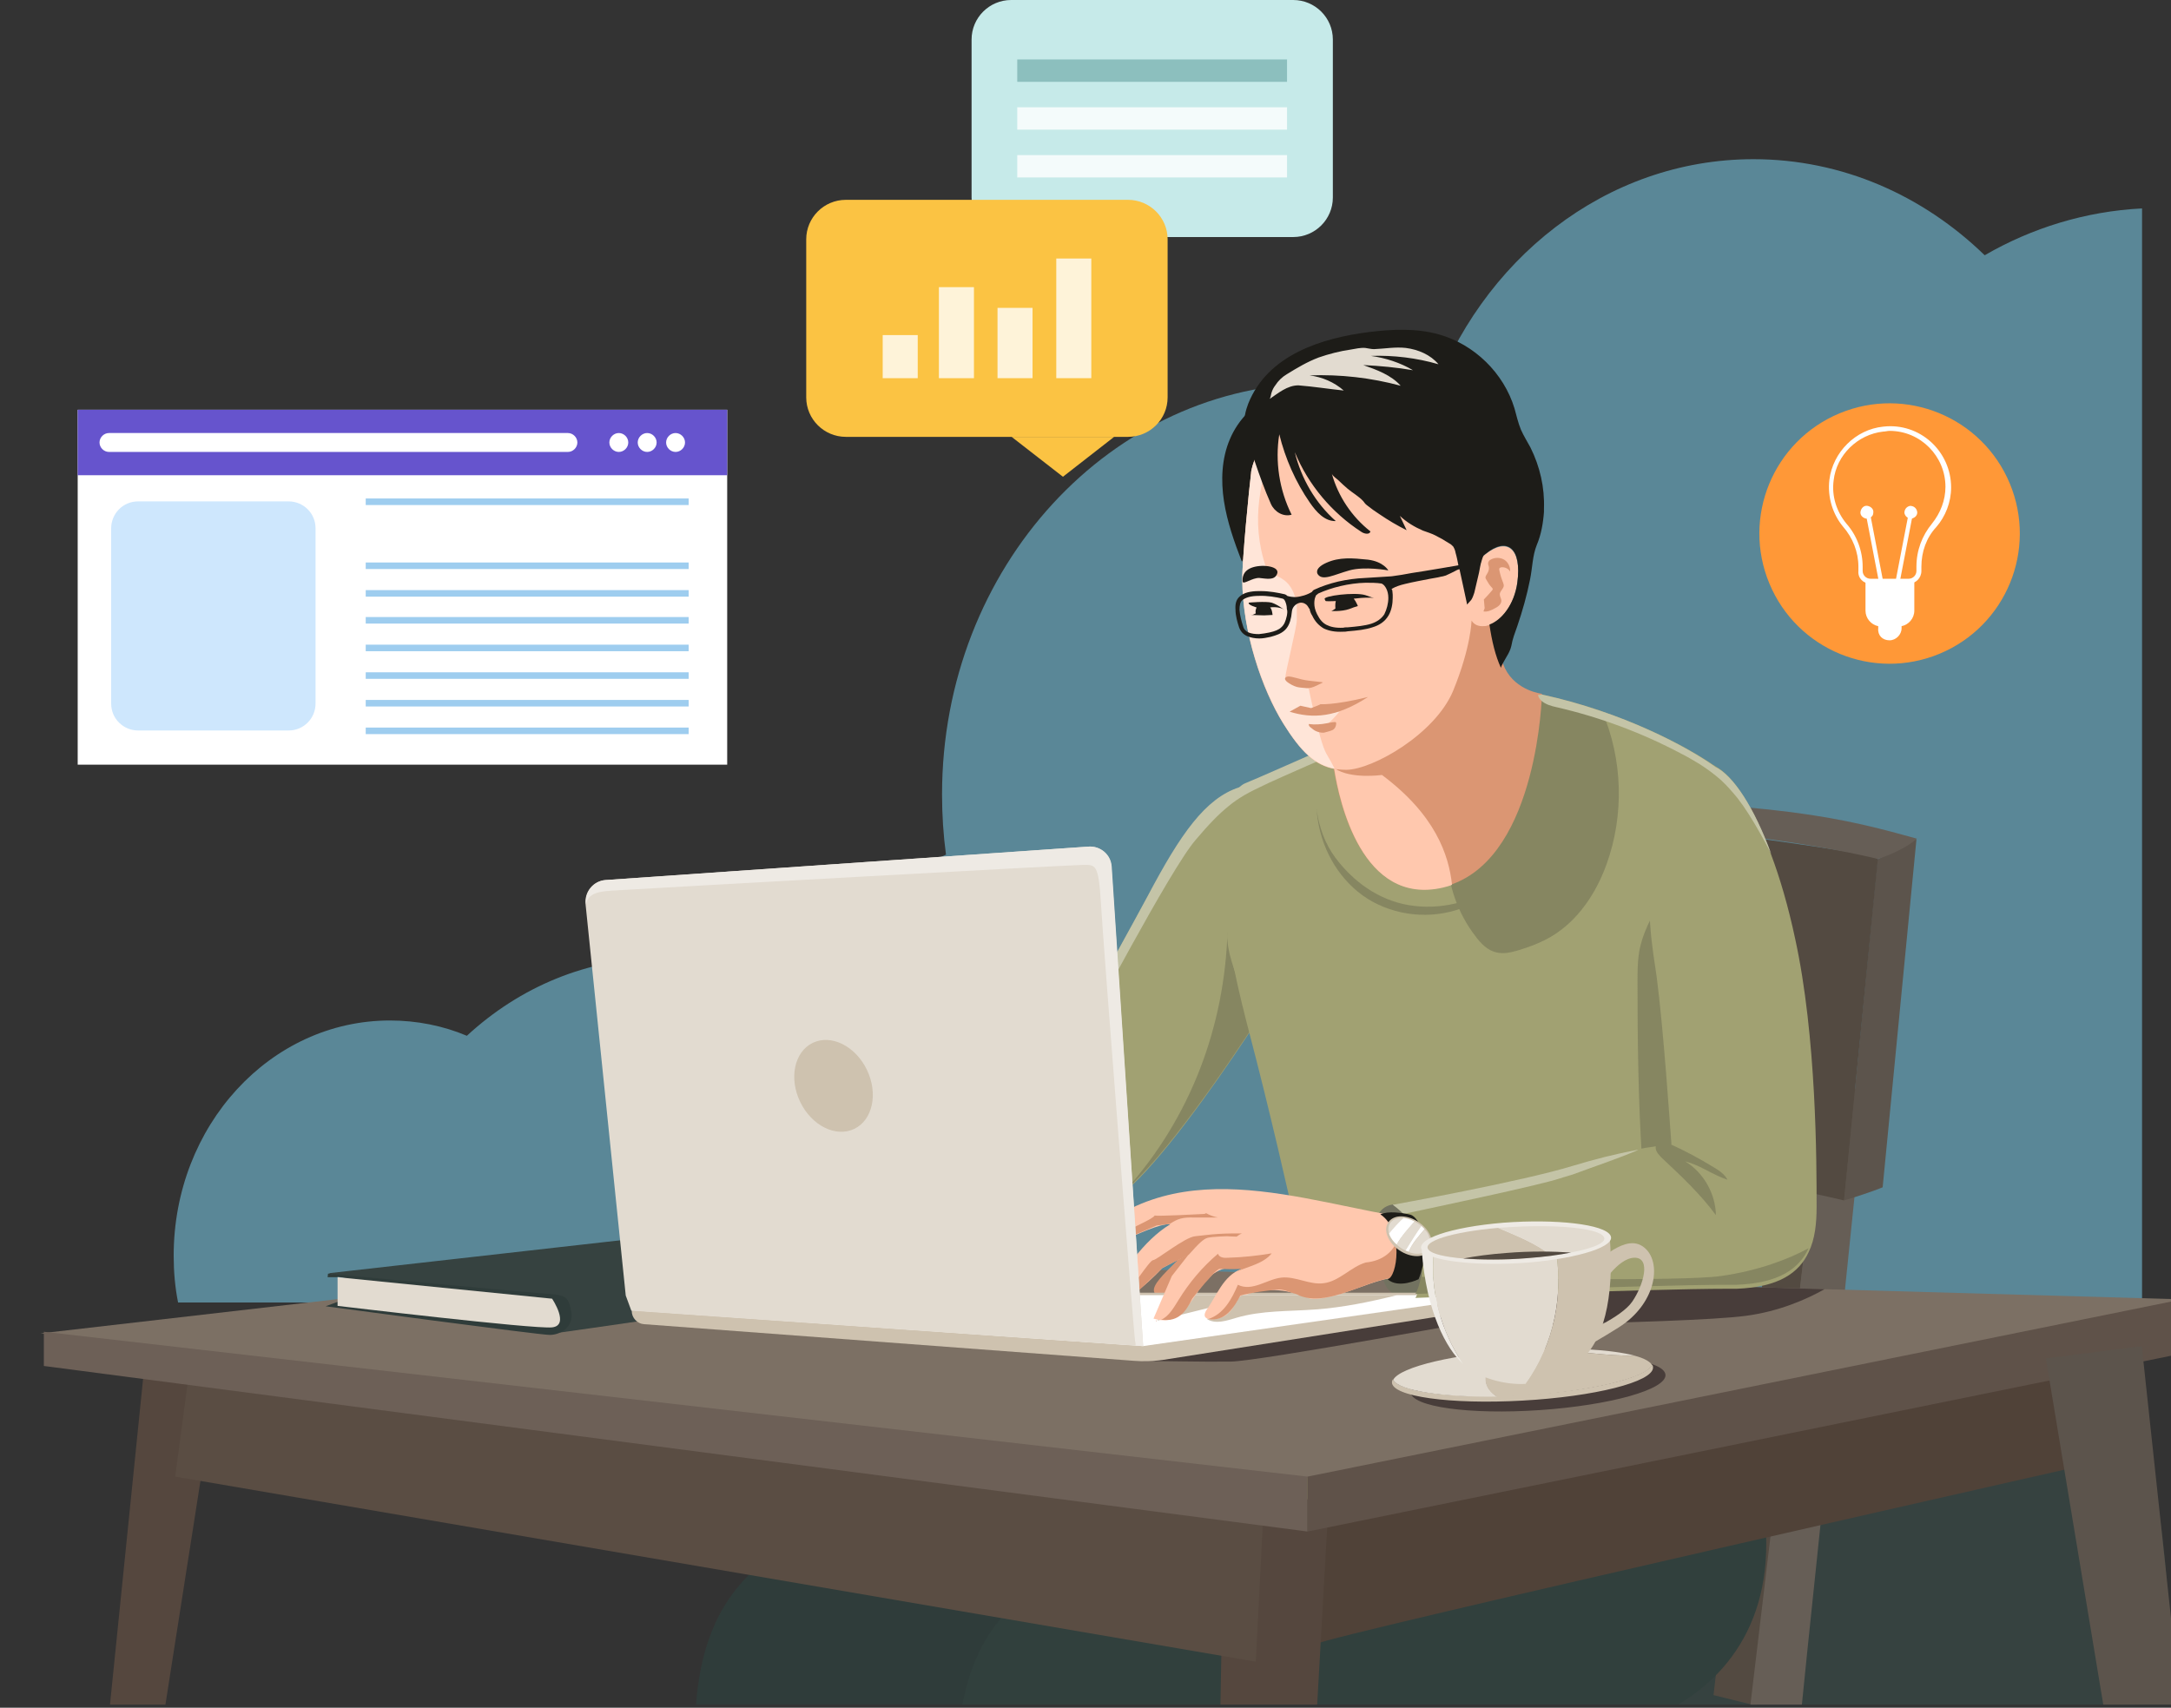 <svg width="150" height="118" viewBox="0 0 150 118" fill="none" xmlns="http://www.w3.org/2000/svg">
<rect x="0" y="0" width="150" height="118" fill="#333333" stroke="none"/>
<g clip-path="url(#clip0_444_11654)">
<path d="M54.367 68.202C51.755 66.914 48.84 66.188 45.772 66.188C40.609 66.188 35.902 68.202 32.257 71.571C30.617 70.877 28.795 70.514 26.942 70.514C18.682 70.514 12 77.78 12 86.763C12 87.853 12.091 88.943 12.304 90H148V14.402C144.082 14.6 140.377 15.756 137.127 17.638C132.875 13.51 127.287 11 121.152 11C110.948 11 102.262 17.969 98.86 27.745C96.43 26.952 93.879 26.489 91.207 26.489C76.781 26.489 65.088 39.205 65.088 54.893C65.088 56.313 65.179 57.7 65.361 59.054C60.958 60.969 57.161 64.14 54.367 68.202Z" fill="#5A8797"/>
<path d="M89.351 16.379H69.868C68.361 16.379 67.129 15.159 67.129 13.649V2.73C67.129 1.228 68.352 0 69.868 0H89.351C90.858 0 92.09 1.219 92.09 2.73V13.649C92.09 15.151 90.867 16.379 89.351 16.379Z" fill="#C6EAE9"/>
<path d="M88.925 4.108H70.284V5.654H88.925V4.108Z" fill="#8CBFBE"/>
<path opacity="0.8" d="M88.925 7.412H70.284V8.958H88.925V7.412Z" fill="white"/>
<path opacity="0.8" d="M88.925 10.716H70.284V12.262H88.925V10.716Z" fill="white"/>
<path d="M73.441 32.943L69.895 30.186H76.978L73.441 32.943Z" fill="#FBC343"/>
<path d="M77.935 30.186H58.443C56.936 30.186 55.704 28.967 55.704 27.457V16.538C55.704 15.036 56.927 13.808 58.443 13.808H77.935C79.442 13.808 80.674 15.027 80.674 16.538V27.457C80.674 28.967 79.451 30.186 77.935 30.186Z" fill="#FBC343"/>
<g opacity="0.8">
<path d="M63.408 23.154H60.988V26.132H63.408V23.154Z" fill="white"/>
<path d="M67.292 19.842H64.872V26.132H67.292V19.842Z" fill="white"/>
<path d="M71.341 21.273H68.921V26.131H71.341V21.273Z" fill="white"/>
<path d="M75.401 17.863H72.981V26.131H75.401V17.863Z" fill="white"/>
</g>
<path d="M50.244 28.314H5.368V52.837H50.244V28.314Z" fill="white"/>
<path d="M50.244 28.314H5.368V32.837H50.244V28.314Z" fill="#6654CD"/>
<path d="M19.942 50.475C20.998 50.475 21.802 49.621 21.802 48.616V36.505C21.802 35.449 20.947 34.645 19.942 34.645H9.54C8.485 34.645 7.681 35.5 7.681 36.505V48.616C7.681 49.671 8.535 50.475 9.54 50.475H19.942Z" fill="#CEE7FD"/>
<path d="M47.581 34.444H25.269V34.897H47.581V34.444Z" fill="#9ECDEF"/>
<path d="M47.581 38.867H25.269V39.319H47.581V38.867Z" fill="#9ECDEF"/>
<path d="M47.581 40.776H25.269V41.228H47.581V40.776Z" fill="#9ECDEF"/>
<path d="M47.581 42.636H25.269V43.088H47.581V42.636Z" fill="#9ECDEF"/>
<path d="M47.581 44.545H25.269V44.998H47.581V44.545Z" fill="#9ECDEF"/>
<path d="M47.581 46.455H25.269V46.907H47.581V46.455Z" fill="#9ECDEF"/>
<path d="M47.581 48.365H25.269V48.817H47.581V48.365Z" fill="#9ECDEF"/>
<path d="M47.581 50.274H25.269V50.726H47.581V50.274Z" fill="#9ECDEF"/>
<path d="M43.409 30.575C43.409 30.223 43.108 29.922 42.756 29.922C42.404 29.922 42.102 30.223 42.102 30.575C42.102 30.927 42.404 31.228 42.756 31.228C43.108 31.228 43.409 30.927 43.409 30.575Z" fill="white"/>
<path d="M45.368 30.575C45.368 30.223 45.067 29.922 44.715 29.922C44.363 29.922 44.062 30.223 44.062 30.575C44.062 30.927 44.363 31.228 44.715 31.228C45.067 31.228 45.368 30.927 45.368 30.575Z" fill="white"/>
<path d="M47.33 30.575C47.33 30.223 47.029 29.922 46.677 29.922C46.325 29.922 46.023 30.223 46.023 30.575C46.023 30.927 46.325 31.228 46.677 31.228C47.029 31.228 47.33 30.927 47.33 30.575Z" fill="white"/>
<path d="M39.239 31.228C39.59 31.228 39.892 30.927 39.892 30.575C39.892 30.223 39.59 29.922 39.239 29.922H7.529C7.177 29.922 6.876 30.223 6.876 30.575C6.876 30.927 7.177 31.228 7.529 31.228H39.239Z" fill="white"/>
<path d="M113.193 122.216C113.165 118.806 114.32 115.534 115.448 112.344C116.328 109.841 117.29 107.201 119.353 105.524C120.535 104.534 122.048 103.929 123.148 102.856C124.44 101.591 125.073 99.831 126.145 98.374C127.575 96.449 129.748 95.156 132.03 94.386C134.313 93.617 136.705 93.314 139.098 93.011C140.583 92.819 142.15 92.654 143.58 93.149C146.275 94.112 147.513 97.164 148.228 99.914C148.943 102.664 149.383 105.496 149.63 108.329C149.795 110.501 149.823 112.756 149.135 114.846C147.788 118.916 143.883 121.721 139.785 122.904C135.66 124.086 131.288 123.921 126.998 123.729L113.193 122.216Z" fill="#364240"/>
<path d="M103.898 103.709C104.201 110.941 100.076 114.901 95.566 116.661C91.056 118.394 64.051 118.531 64.051 118.531L61.604 139.679C56.846 140.669 52.006 140.449 47.276 141.411C47.744 137.561 48.376 132.611 48.431 128.624C48.156 121.831 46.506 113.334 52.281 108.329C58.771 104.066 66.911 103.764 74.309 101.949C84.154 99.942 94.053 97.934 103.898 95.954C103.898 95.927 103.898 103.709 103.898 103.709Z" fill="#2F3C3A"/>
<path d="M121.389 117.871L118.392 117.129C118.392 117.129 123.589 72.414 123.892 72.607C124.194 72.799 127.192 73.129 127.192 73.129L121.389 117.871Z" fill="#534A41"/>
<path d="M126.448 73.322C125.871 73.872 121.113 118.311 121.113 118.311L126.448 73.322Z" fill="#665E56"/>
<path d="M122.021 105.936C122.324 113.169 118.199 117.129 113.689 118.889C109.179 120.649 82.174 120.759 82.174 120.759L79.727 141.906C74.969 142.896 70.129 142.676 65.399 143.638C65.867 139.788 66.499 134.839 66.554 130.851C66.279 124.059 64.629 115.561 70.404 110.556C76.894 106.294 85.034 105.991 92.432 104.176C102.277 102.169 112.177 100.161 122.021 98.181C122.049 98.181 122.021 105.936 122.021 105.936Z" fill="#31403D"/>
<path d="M9.96 94.552L5.202 141.384L7.595 142.264L14.965 95.212L9.96 94.552Z" fill="#55473E"/>
<path d="M120.591 120.731C120.591 120.731 124.248 121.776 124.166 121.336C124.083 120.896 129.061 74.834 128.841 75.027C128.621 75.219 125.953 75.742 125.953 75.742" fill="#665E56"/>
<path d="M127.41 82.947C129.253 82.397 130.078 82.039 130.078 82.039L132.415 57.977L129.72 59.379L127.41 82.947Z" fill="#5C544C"/>
<path d="M129.748 59.379L127.411 82.947C116.383 80.334 100.323 78.767 100.323 78.767C100.323 78.767 102.056 54.237 101.918 54.869C101.726 55.694 129.72 58.664 129.748 59.379Z" fill="#534A41"/>
<path d="M105.851 55.254C122.874 55.282 127.659 56.629 132.444 57.949C131.399 58.857 129.749 59.352 129.749 59.352C129.749 59.352 118.694 56.547 104.146 57.069C104.146 54.952 105.851 55.254 105.851 55.254Z" fill="#665E56"/>
<path d="M89.103 99.144L89.379 105.634C89.379 105.634 90.451 106.514 102.798 106.789C115.118 107.064 121.251 105.084 121.251 105.084C121.251 105.084 121.443 75.054 120.453 75.027C119.463 75.027 91.249 86.632 90.781 87.209C90.314 87.814 89.103 99.144 89.103 99.144Z" fill="#868661"/>
<path d="M91.001 113.581C91.276 113.141 147.815 100.381 147.815 100.381L145.946 92.022L91.799 103.764L91.001 113.581Z" fill="#504238"/>
<path d="M84.593 102.994L83.466 164.731H88.361L91.798 103.764L84.593 102.994Z" fill="#55473E"/>
<path d="M12.104 102.031L86.766 114.819L87.344 103.489L13.122 94.387L12.104 102.031Z" fill="#5A4D43"/>
<path d="M88.114 27.205C86.712 27.81 85.557 28.965 84.979 30.34C84.402 31.687 84.347 33.2 84.567 34.63C84.787 36.059 85.282 37.462 85.804 38.809C87.427 36.252 89.049 33.694 90.672 31.137L88.114 27.205Z" fill="#1D1C18"/>
<path d="M91.002 63.972C90.397 64.989 89.049 67.189 87.372 69.774C87.042 70.297 86.684 70.847 86.299 71.397C83.522 75.577 80.167 80.224 77.829 82.259C77.059 82.919 76.372 83.304 75.877 83.277C72.742 83.084 52.804 84.184 52.447 84.267C52.09 84.349 53.08 78.739 53.08 78.739L71.807 75.659C71.807 75.659 73.017 73.459 74.667 70.434C74.942 69.939 75.217 69.417 75.519 68.867C76.702 66.694 78.049 64.247 79.314 61.937C81.514 57.867 83.219 55.584 85.612 54.457C86.519 54.044 87.537 53.797 88.692 53.66C88.774 53.66 88.829 53.632 88.912 53.632C89.407 53.604 89.929 53.577 90.479 53.577C92.789 54.099 93.009 60.617 91.002 63.972Z" fill="#A1A172"/>
<path d="M87.344 69.747C84.402 74.284 80.442 79.922 77.802 82.204C82.257 77.227 84.622 70.929 84.814 64.302C84.677 65.787 85.419 67.217 85.804 68.619C86.327 67.959 86.492 67.134 86.849 66.392L87.344 69.747Z" fill="#868661"/>
<path d="M120.948 70.957C120.921 71.397 120.866 71.837 120.811 72.277C120.068 78.492 119.986 85.532 120.013 89.107C120.013 90.564 120.041 91.472 120.041 91.472L113.578 92.077L91.551 94.112C91.551 94.112 89.021 81.654 86.326 71.397C85.941 69.912 85.584 68.482 85.309 67.134C84.126 61.607 84.236 57.729 84.924 55.722C85.116 55.144 85.364 54.732 85.639 54.457C85.776 54.347 85.914 54.237 86.051 54.182C86.876 53.852 90.204 52.367 93.091 51.102C95.456 50.057 97.491 49.15 97.491 49.15L102.771 48.489L106.319 48.05L106.621 48.022C108.079 48.352 109.454 48.737 110.746 49.177C114.348 50.414 117.153 51.982 118.583 52.999C118.693 53.082 118.776 53.137 118.858 53.192C119.353 53.55 119.766 54.237 120.123 55.199C121.251 58.389 121.581 64.549 120.948 70.957Z" fill="#A1A172"/>
<path d="M120.839 73.762C119.986 81.874 120.206 91.472 120.206 91.472L114.954 92.022C113.359 84.157 113.139 75.989 113.139 67.904C113.139 67.107 113.139 66.309 113.304 65.512C113.469 64.769 113.744 64.109 114.074 63.449C115.009 61.497 116.164 59.654 117.484 58.004C118.474 62.102 119.464 66.227 120.454 70.324C120.619 71.067 120.811 71.782 120.976 72.524C120.921 72.964 120.866 73.349 120.839 73.762Z" fill="#868661"/>
<path d="M151.171 89.794L90.121 102.142L2.81 92.132L48.624 86.852L98.949 88.282L126.064 89.079L151.171 89.794Z" fill="#7C7064"/>
<path d="M126.063 89.079C124.853 89.767 122.928 90.619 120.618 90.922C116.356 91.499 94.961 91.692 94.769 91.719L98.976 88.309L126.063 89.079Z" fill="#483D3A"/>
<path d="M79.644 94.057C80.002 94.029 83.027 94.112 85.034 94.084C87.042 94.057 103.542 91.004 103.542 91.004C103.542 91.004 100.984 90.207 100.764 90.344C100.572 90.482 79.644 94.057 79.644 94.057Z" fill="#483D3A"/>
<path d="M22.69 87.979L49.723 84.927C49.723 84.927 55.443 86.439 55.663 87.457C55.883 88.474 55.883 89.299 54.233 89.712C52.583 90.124 38.695 92.076 38.695 92.076L24.423 88.501L22.69 87.979Z" fill="#364240"/>
<path d="M23.323 88.227L38.145 89.712C38.145 89.712 38.393 91.691 38.145 91.691C37.898 91.691 23.323 89.959 23.323 89.959L22.498 90.261C22.498 90.261 37.265 92.241 37.98 92.241C38.695 92.241 39.685 91.719 39.465 90.591C39.245 89.464 39.053 89.492 37.238 89.354C35.423 89.216 22.663 88.007 22.663 88.007L22.636 88.254H23.323V88.227Z" fill="#2F3C3A"/>
<path d="M23.324 90.234C23.324 90.234 36.909 91.856 38.147 91.719C39.384 91.582 38.147 89.739 38.147 89.739L23.324 88.254V90.234Z" fill="#E2DBD0"/>
<path d="M110.994 59.737C110.279 61.717 109.042 63.587 107.227 64.687C106.484 65.127 105.687 65.429 104.862 65.677C104.394 65.814 103.899 65.924 103.404 65.814C102.772 65.677 102.304 65.182 101.919 64.659C100.737 63.119 100.049 61.167 99.994 59.242L102.717 48.462L106.264 48.022L106.567 47.995C108.024 48.325 109.399 48.709 110.692 49.15C112.122 52.449 112.232 56.327 110.994 59.737Z" fill="#868661"/>
<path d="M93.338 51.624C93.338 51.624 90.836 52.669 88.691 53.632C88.223 53.852 87.756 54.044 87.371 54.237C86.298 54.732 85.556 55.144 84.896 55.694C84.181 56.272 83.521 56.959 82.613 58.032C80.826 60.094 75.079 71.149 74.831 71.452C74.831 71.452 74.776 71.039 74.666 70.379C74.941 69.884 75.216 69.362 75.519 68.812C76.701 66.639 78.076 64.192 79.314 61.882C81.569 57.619 83.273 55.172 85.611 54.402C85.748 54.292 85.886 54.182 86.023 54.127C86.848 53.797 90.176 52.312 93.063 51.047L93.338 51.624Z" fill="#C4C4A7"/>
<path d="M106.538 47.94C106.538 47.94 106.291 58.994 100.296 61.112C100.103 61.194 99.883 61.249 99.663 61.304C94.081 62.597 92.513 55.364 92.156 53.109C92.101 52.697 92.073 52.449 92.073 52.449L100.846 41.037L103.156 42.302C103.156 42.302 103.266 44.612 103.981 46.179C104.751 47.747 106.538 47.94 106.538 47.94Z" fill="#DB9673"/>
<path d="M104.834 40.294C104.614 41.834 103.734 42.879 102.909 43.182C102.772 43.237 102.662 43.264 102.524 43.264C102.167 43.292 101.864 43.182 101.672 42.879C101.672 42.879 101.644 44.694 100.407 47.719C99.169 50.717 94.852 53.164 93.037 53.192C92.734 53.192 92.46 53.164 92.212 53.137C90.865 52.889 89.902 51.982 88.665 50.002C87.18 47.637 85.86 43.704 85.832 40.102C85.805 38.837 86.327 33.529 86.437 32.732C86.437 32.65 86.465 32.594 86.465 32.512C86.492 32.319 86.575 32.127 86.63 31.907C86.905 31.192 87.455 30.422 88.28 29.762C89.38 28.855 91.002 28.167 93.23 27.947C97.767 27.535 103.267 26.985 102.524 38.397C102.552 38.37 102.579 38.342 102.607 38.315C104.119 37.105 105.164 37.874 104.834 40.294Z" fill="#FFC8AE"/>
<path d="M91.635 52.065C91.167 51.239 90.425 47.582 90.425 47.582C90.425 47.582 89.682 47.444 89.517 47.389C89.215 47.252 88.802 47.169 88.802 46.84C88.802 46.482 89.6 43.32 89.6 42.852C89.6 42.605 89.6 42.22 89.6 41.862C89.297 39.58 87.84 39.992 87.482 39.25C86.355 35.867 87.097 33.255 88.197 29.817C87.207 30.642 86.63 31.632 86.465 32.485C86.437 32.567 86.437 32.622 86.437 32.705C86.327 33.53 85.805 38.81 85.832 40.075C85.86 43.677 87.207 47.582 88.665 49.974C89.902 51.955 90.865 52.862 92.212 53.109C92.075 52.834 91.882 52.477 91.635 52.065Z" fill="#FFE5D8"/>
<path d="M90.451 49.26C91.496 49.397 92.541 49.177 92.541 49.177C92.541 49.177 91.606 50.332 91.194 50.304C90.754 50.249 90.809 49.947 90.809 49.947L90.451 49.26Z" fill="#FFE5D8"/>
<path d="M103.293 36.61V36.802C103.293 36.802 103.293 36.802 103.293 36.775C103.32 36.72 103.32 36.665 103.293 36.61Z" fill="#1D1C18"/>
<path d="M91.056 39.69C91.056 39.69 90.727 39.304 91.634 38.892C92.541 38.48 93.449 38.562 94.522 38.672C95.594 38.809 95.924 39.414 95.924 39.414C95.924 39.414 94.302 39.112 93.229 39.414C92.156 39.717 91.386 40.157 91.056 39.69Z" fill="#1D1C18"/>
<path d="M88.224 39.69C88.499 39.14 87.289 38.975 86.574 39.195C85.859 39.415 85.832 39.937 85.859 40.185C85.887 40.432 86.519 39.91 87.014 39.937C87.537 39.992 88.032 40.102 88.224 39.69Z" fill="#1D1C18"/>
<path d="M97.793 89.712C95.566 89.629 95.648 88.777 95.263 87.017C94.878 85.284 94.713 83.469 96.253 83.222C97.793 82.974 98.728 85.367 98.728 85.367C99.141 87.319 98.976 88.859 97.793 89.712Z" fill="#727260"/>
<path d="M83.384 84.762C81.624 87.264 78.929 88.832 79.947 89.519C80.964 90.234 82.917 88.529 83.989 87.897C85.062 87.292 86.932 85.614 86.932 85.614L83.384 84.762Z" fill="#DB9673"/>
<path d="M103.597 89.326V89.684C103.597 90.041 103.322 90.344 102.992 90.399L80.305 93.974C79.645 94.056 78.985 94.084 78.325 94.029L44.5 91.499C44.032 91.472 43.648 91.059 43.648 90.591V90.371L68.342 89.326H103.597Z" fill="#CEC2AF"/>
<path d="M103.595 89.492L78.983 93.012L43.618 90.537L68.313 89.492H103.595Z" fill="white"/>
<path d="M96.528 89.492C94.659 89.959 92.788 90.344 90.891 90.481C89.076 90.619 87.179 90.537 85.419 91.059C84.759 91.251 83.989 91.526 83.384 91.141C84.099 90.729 84.786 90.317 85.501 89.876C83.659 90.344 81.816 90.784 79.974 91.251L80.744 89.876C81.019 89.739 81.266 89.602 81.541 89.492H96.528Z" fill="#CEC2AF"/>
<path d="M97.794 84.239C97.602 85.477 97.299 87.237 97.107 88.474C95.979 87.649 92.707 89.904 90.534 89.739C89.104 89.134 87.592 88.887 86.107 89.464C85.419 89.382 85.364 90.372 84.869 90.729C84.567 91.169 82.807 91.499 83.329 90.564C84.072 89.547 84.484 88.172 85.777 87.677C82.394 86.907 82.779 92.049 79.699 91.114L80.964 88.172C80.964 88.172 80.964 88.172 82.147 86.659L80.304 87.622C80.222 87.677 77.719 90.537 76.647 89.629C77.472 88.007 79.012 85.697 80.854 84.597C80.194 84.514 78.407 85.367 77.829 85.614L77.032 86.467C76.977 86.577 74.722 87.319 74.172 86.522C80.909 79.152 89.874 83.112 97.794 84.239Z" fill="#FFC8AE"/>
<path d="M97.38 86.824L97.106 88.474C95.621 87.512 91.881 90.701 89.543 89.409C89.048 89.299 88.718 89.052 88.196 89.106C87.343 89.216 86.491 89.299 85.693 89.519C85.281 90.344 84.593 91.362 83.493 91.141C84.566 90.784 85.116 89.739 85.528 88.776C86.518 89.272 87.536 88.391 88.526 88.281C89.516 88.171 90.478 88.804 91.468 88.666C92.541 88.529 93.338 87.539 94.356 87.237C95.538 87.127 96.418 86.467 96.693 85.257C97.023 85.752 97.243 86.274 97.38 86.824Z" fill="#DB9673"/>
<path d="M79.918 91.224L79.891 91.306C79.891 91.306 79.891 91.306 79.863 91.306C79.863 91.279 79.891 91.224 79.918 91.224Z" fill="#DB9673"/>
<path d="M87.867 86.604C87.289 87.319 86.299 87.484 85.447 87.869C85.474 87.842 85.502 87.842 85.529 87.814C85.612 87.787 85.722 87.704 85.804 87.677C85.337 87.704 84.897 87.704 84.429 87.677C84.374 87.677 84.319 87.677 84.264 87.677C84.237 87.677 84.182 87.704 84.154 87.732C83.989 87.842 83.852 87.979 83.742 88.117C83.687 88.199 83.604 88.254 83.549 88.337C83.439 88.447 83.357 88.557 83.247 88.667C82.944 89.024 82.642 89.382 82.367 89.739C81.954 90.619 81.432 91.334 80.304 91.197C80.277 91.197 80.249 91.197 80.222 91.197C80.772 90.949 81.102 90.344 81.432 89.822C82.174 88.612 83.082 87.539 84.154 86.632C84.237 86.907 84.594 86.934 84.869 86.907C85.859 86.879 86.877 86.769 87.867 86.604Z" fill="#DB9673"/>
<path d="M83.191 83.882C82.751 83.909 80.001 84.047 79.781 83.992C79.589 84.267 78.434 84.707 77.389 85.311C76.344 85.916 75.381 86.742 75.106 86.879C76.014 86.934 77.004 86.439 77.004 86.439L77.801 85.587L79.919 84.679L80.826 84.569C81.376 84.212 81.679 84.102 82.559 84.129C82.999 84.129 83.631 84.129 84.154 84.129C83.851 84.074 83.576 83.964 83.329 83.827C83.301 83.854 83.246 83.882 83.191 83.882Z" fill="#DB9673"/>
<path d="M82.586 85.421C81.871 85.477 79.919 87.072 79.671 87.072C79.424 87.072 78.049 89.272 77.554 89.712C77.939 89.656 78.434 89.436 78.956 88.914C80.304 87.621 80.304 87.621 80.304 87.621L82.146 86.686C82.806 85.944 83.136 85.614 83.439 85.531C83.741 85.449 84.786 85.421 84.786 85.421C84.786 85.421 85.089 85.449 85.446 85.449C85.556 85.367 85.666 85.284 85.804 85.229C84.016 85.201 83.191 85.367 82.586 85.421Z" fill="#DB9673"/>
<path d="M100.324 61.139C100.132 61.222 99.912 61.277 99.692 61.332C94.11 62.624 92.542 55.392 92.185 53.137C92.212 53.137 92.24 53.109 92.24 53.109C93.34 53.852 95.484 53.549 95.484 53.549C99.169 56.299 100.104 59.077 100.324 61.139Z" fill="#FFC8AE"/>
<path d="M78.984 93.011L78.461 92.984L43.619 90.564L43.234 89.519L40.456 62.459C40.374 61.607 41.007 60.864 41.831 60.809L75.189 58.499C76.014 58.444 76.729 59.049 76.784 59.874L78.984 93.011Z" fill="#E2DBD0"/>
<path d="M78.984 93.011L78.461 92.984C78.461 92.874 78.461 92.764 78.433 92.709C78.351 92.434 76.234 65.292 76.069 62.459C75.903 59.627 75.683 59.764 74.803 59.764C73.924 59.764 44.306 61.414 43.041 61.497C41.776 61.579 40.704 61.524 40.484 62.459C40.401 61.607 41.034 60.864 41.859 60.809L75.216 58.499C76.041 58.444 76.756 59.049 76.811 59.874L78.984 93.011Z" fill="#EEEAE4"/>
<path d="M88.966 42.439C88.883 42.192 88.278 41.779 87.865 41.642C87.453 41.532 86.27 41.642 86.27 41.642L86.463 42.494L87.343 42.522L88.966 42.439Z" fill="#1D1C18"/>
<path d="M89.102 42.467C88.69 41.807 87.755 41.972 87.755 41.972C87.947 42.164 87.892 42.604 87.975 42.604C88.085 42.604 89.102 42.467 89.102 42.467Z" fill="#FFE5D8"/>
<path d="M86.16 41.587C86.27 41.834 86.82 41.972 86.82 41.972C86.738 42.164 86.738 42.274 86.765 42.384L86.463 42.522C86.463 42.522 86.243 42.164 86.27 42.109C86.325 42.082 86.16 41.587 86.16 41.587Z" fill="#FFE5D8"/>
<path d="M91.524 41.395C91.414 41.175 93.586 40.9 94.329 41.12C94.933 41.312 95.291 41.505 95.291 41.505C93.724 41.889 93.724 41.889 93.228 42.082C92.679 42.275 91.909 42.219 91.909 42.219L91.524 41.395Z" fill="#1D1C18"/>
<path d="M91.523 41.532C91.798 41.559 92.293 41.532 92.293 41.532C92.238 41.724 92.266 42.054 92.266 42.054L91.798 42.357L91.523 41.532Z" fill="#FFC8AE"/>
<path d="M93.889 42.082C93.751 41.614 93.531 41.367 93.531 41.367C94.164 41.284 95.236 41.229 95.484 41.477C95.731 41.752 94.631 41.917 94.631 41.917L93.889 42.082Z" fill="#FFC8AE"/>
<path d="M89.103 49.177C90.698 49.672 92.321 49.589 94.521 48.159C92.101 48.764 91.111 48.654 91.221 48.654C91.331 48.654 90.588 48.929 90.588 48.929L89.846 48.764L89.103 49.177Z" fill="#DB9673"/>
<path d="M88.829 46.812C88.994 46.647 89.379 46.812 89.956 46.949C90.506 47.087 91.524 47.114 91.386 47.169C90.644 47.527 90.616 47.609 89.764 47.499C89.406 47.472 88.581 47.004 88.829 46.812Z" fill="#DB9673"/>
<path d="M91.001 50.552C91.166 50.607 91.386 50.662 91.551 50.607C91.716 50.552 91.909 50.524 92.074 50.442C92.239 50.359 92.321 50.167 92.321 49.974C92.321 49.947 92.321 49.947 92.294 49.919C92.266 49.892 92.266 49.892 92.239 49.892C92.046 49.892 91.881 49.947 91.689 49.974C91.276 50.057 90.836 50.084 90.424 50.029C90.424 50.112 90.451 50.194 90.534 50.249C90.699 50.387 90.836 50.497 91.001 50.552Z" fill="#DB9673"/>
<path d="M106.676 35.152C106.676 35.235 106.676 35.29 106.676 35.372C106.621 36.142 106.484 36.94 106.181 37.655C105.879 38.397 105.879 39.25 105.714 40.047C105.494 41.147 105.191 42.22 104.834 43.265C104.669 43.732 104.504 44.145 104.421 44.64C104.366 44.887 104.229 45.162 104.091 45.382C104.036 45.492 103.679 46.07 103.706 46.152C103.321 45.327 103.074 44.282 102.909 43.155C103.734 42.852 104.614 41.807 104.834 40.267C105.164 37.847 104.119 37.077 102.661 38.26C102.634 38.287 102.579 38.315 102.551 38.342C102.441 38.452 102.414 38.617 102.359 38.782C102.331 38.865 102.331 38.92 102.304 38.975C102.304 39.03 102.276 39.057 102.276 39.112C102.221 39.415 102.166 39.717 102.084 40.02C102.001 40.322 101.946 40.652 101.864 40.955C101.809 41.12 101.754 41.285 101.671 41.422C101.644 41.477 101.369 41.752 101.369 41.78C101.204 40.955 101.011 40.157 100.846 39.36C100.819 39.25 100.791 39.14 100.764 39.057C100.709 38.782 100.654 38.48 100.571 38.205C100.544 38.04 100.489 37.902 100.406 37.765C100.324 37.682 100.241 37.6 100.131 37.545C99.829 37.352 99.499 37.16 99.169 36.995C98.894 36.857 98.619 36.775 98.316 36.665C97.739 36.417 97.189 36.087 96.721 35.647C96.886 35.977 97.024 36.307 97.189 36.637C96.529 36.307 95.924 35.95 95.319 35.537C95.016 35.345 94.714 35.125 94.439 34.905C94.329 34.822 94.274 34.74 94.192 34.63C93.889 34.3 93.449 34.052 93.119 33.777C92.899 33.585 92.679 33.392 92.487 33.2C92.376 33.09 92.074 32.897 92.019 32.732C92.459 34.3 93.394 35.702 94.686 36.72C94.631 36.967 94.246 36.885 94.054 36.747C92.019 35.427 90.397 33.502 89.462 31.247C89.901 33.062 90.891 34.767 92.294 36.005C91.524 36.032 90.947 35.372 90.507 34.74C89.516 33.31 88.802 31.687 88.389 30.01C88.087 31.88 88.389 33.86 89.242 35.565C88.664 35.73 88.059 35.372 87.811 34.822C87.371 33.832 87.041 32.897 86.684 31.852C86.492 31.275 86.382 30.67 86.106 30.12C85.996 29.927 85.996 29.652 85.969 29.432C85.942 28.91 86.052 28.387 86.244 27.892C87.591 24.51 91.332 23.355 94.604 22.942C96.199 22.75 97.849 22.667 99.416 23.107C101.864 23.795 103.899 25.775 104.641 28.222C104.779 28.717 104.889 29.212 105.081 29.68C105.274 30.12 105.521 30.505 105.741 30.917C106.401 32.237 106.731 33.695 106.676 35.152Z" fill="#1D1C18"/>
<path d="M87.728 27.562C87.811 27.425 87.811 27.232 87.866 27.095C87.921 26.93 88.004 26.765 88.114 26.627C88.306 26.325 88.581 26.05 88.911 25.857C89.626 25.417 90.314 25.005 91.111 24.702C91.826 24.455 92.569 24.262 93.338 24.152C93.668 24.097 93.999 24.015 94.329 24.042C94.549 24.07 94.741 24.125 94.933 24.125C95.676 24.097 96.391 23.96 97.133 24.042C97.986 24.152 98.838 24.51 99.388 25.17C97.876 24.73 96.281 24.537 94.713 24.592C95.731 24.73 96.748 25.06 97.628 25.582C96.501 25.39 95.346 25.28 94.191 25.225C95.126 25.555 96.116 25.912 96.776 26.655C94.741 26.105 92.596 25.857 90.478 25.94C91.359 26.05 92.183 26.407 92.844 26.985C91.799 26.875 90.754 26.71 89.709 26.627C88.939 26.627 88.306 27.177 87.728 27.562Z" fill="#E2DBD0"/>
<path d="M88.746 41.202V41.257V41.202ZM88.911 42.55C88.829 42.934 88.719 43.182 88.526 43.347C88.361 43.512 88.086 43.622 87.701 43.705C87.454 43.76 87.234 43.787 86.986 43.815C86.711 43.815 86.464 43.787 86.271 43.705C86.079 43.622 85.941 43.484 85.886 43.264C85.776 42.934 85.666 42.495 85.639 42.137C85.639 41.834 85.694 41.587 85.831 41.477C85.914 41.395 86.079 41.312 86.271 41.257C86.464 41.202 86.711 41.175 86.959 41.175C87.536 41.147 88.169 41.257 88.636 41.367C88.664 41.395 88.691 41.395 88.719 41.422C88.746 41.45 88.774 41.505 88.801 41.559C88.856 41.697 88.911 41.862 88.911 42.082C88.966 42.219 88.939 42.385 88.911 42.55ZM95.649 42.44C95.456 42.742 95.154 42.962 94.741 43.099C94.301 43.237 93.751 43.292 93.119 43.347C93.009 43.347 92.899 43.347 92.816 43.374C92.294 43.402 91.936 43.319 91.661 43.182C91.386 43.044 91.194 42.825 91.001 42.44C90.864 42.164 90.809 41.917 90.809 41.697C90.809 41.505 90.836 41.34 90.891 41.23C90.891 41.202 90.919 41.175 90.919 41.147C90.974 41.092 91.029 41.065 91.084 41.01C91.991 40.597 93.201 40.294 94.356 40.267C94.741 40.267 95.099 40.267 95.456 40.322C95.594 40.377 95.704 40.514 95.786 40.679C95.869 40.844 95.924 41.065 95.924 41.312C95.924 41.697 95.814 42.109 95.649 42.44ZM101.561 38.919C101.341 38.947 101.094 39.002 100.819 39.057H100.791C100.049 39.194 99.141 39.332 98.344 39.469C97.794 39.552 97.271 39.635 96.859 39.717C96.446 39.772 96.171 39.827 96.061 39.827C95.951 39.827 94.851 39.91 94.301 39.937C93.669 39.965 93.064 40.047 92.459 40.184C91.881 40.322 91.304 40.514 90.836 40.734C90.754 40.762 90.699 40.817 90.644 40.9C90.341 41.092 89.901 41.23 89.516 41.257C89.296 41.257 89.104 41.23 88.939 41.175C88.884 41.12 88.856 41.092 88.774 41.065C88.306 40.955 87.701 40.844 87.124 40.844C87.069 40.844 87.014 40.844 86.959 40.844C86.684 40.844 86.436 40.872 86.216 40.927C85.996 40.982 85.776 41.092 85.639 41.23C85.391 41.45 85.336 41.779 85.364 42.137C85.364 42.55 85.501 43.017 85.611 43.347C85.721 43.65 85.914 43.842 86.161 43.952C86.409 44.062 86.711 44.117 87.014 44.117C87.261 44.117 87.536 44.062 87.784 44.007C88.196 43.897 88.499 43.787 88.746 43.567C88.994 43.347 89.131 43.044 89.214 42.605C89.241 42.467 89.241 42.33 89.269 42.192C89.324 41.889 89.599 41.669 89.874 41.642C89.984 41.642 90.094 41.669 90.176 41.724C90.286 41.779 90.369 41.889 90.451 42.054H90.479C90.506 42.219 90.561 42.385 90.671 42.55C90.864 42.962 91.139 43.237 91.469 43.429C91.826 43.594 92.239 43.677 92.789 43.65C92.899 43.65 93.009 43.65 93.119 43.622C93.779 43.567 94.329 43.512 94.824 43.347C95.291 43.209 95.676 42.962 95.924 42.55C96.144 42.192 96.226 41.724 96.226 41.312C96.226 41.257 96.226 41.202 96.226 41.147V41.092C96.226 40.982 96.199 40.9 96.199 40.817C96.199 40.789 96.199 40.762 96.171 40.762C96.171 40.734 96.171 40.734 96.144 40.707C96.171 40.679 96.199 40.679 96.226 40.652C96.419 40.542 96.721 40.432 97.079 40.349C97.629 40.212 98.261 40.102 98.811 39.992C99.086 39.937 99.334 39.91 99.526 39.855C99.636 39.827 99.719 39.827 99.774 39.8C99.856 39.772 99.911 39.772 99.939 39.745C100.131 39.662 100.351 39.552 100.516 39.469C100.599 39.414 100.681 39.387 100.736 39.359C100.764 39.359 100.791 39.332 100.819 39.332H100.846C101.451 39.222 101.974 39.139 102.249 39.084C102.249 39.029 102.276 39.002 102.276 38.947C102.276 38.892 102.304 38.809 102.331 38.755C102.221 38.837 101.946 38.864 101.561 38.919Z" fill="#1D1C18"/>
<path d="M102.524 41.422C102.716 41.229 102.909 41.009 103.074 40.817C103.101 40.789 103.156 40.734 103.129 40.679C103.129 40.652 103.101 40.624 103.074 40.597C102.909 40.432 102.799 40.239 102.689 40.047C102.661 39.992 102.634 39.964 102.634 39.909C102.634 39.799 102.716 39.717 102.771 39.607C102.854 39.469 102.909 39.277 102.854 39.112C102.826 39.029 102.799 38.947 102.826 38.864C102.854 38.782 102.909 38.699 102.991 38.672C103.266 38.507 103.651 38.507 103.926 38.672C104.201 38.837 104.366 39.194 104.339 39.497C104.229 39.304 104.009 39.194 103.789 39.194C103.706 39.194 103.624 39.222 103.596 39.277C103.569 39.304 103.596 39.359 103.596 39.414C103.651 39.689 103.734 39.964 103.844 40.239C103.871 40.322 103.899 40.377 103.899 40.459C103.899 40.679 103.624 40.844 103.624 41.064C103.624 41.229 103.734 41.367 103.734 41.504C103.734 41.752 103.514 41.917 103.294 42.027C103.046 42.164 102.771 42.302 102.496 42.247C102.524 42.164 102.551 42.109 102.579 42.027L102.524 41.422Z" fill="#DB9673"/>
<path d="M125.514 83.387C125.514 84.542 125.404 85.614 124.964 86.522C124.304 87.952 122.901 88.942 119.986 89.052C119.794 89.052 119.574 89.052 119.354 89.052C114.019 89.052 97.794 89.684 97.794 89.684C97.987 89.354 98.097 88.942 98.179 88.502C98.454 86.934 98.014 84.899 96.969 83.854C96.749 83.634 96.502 83.414 96.227 83.222C96.227 83.222 105.109 81.627 108.684 80.527C112.946 79.207 115.476 79.097 115.476 79.097C115.476 79.097 115.476 79.042 115.476 78.959C115.394 77.887 114.926 70.957 114.459 67.464C114.239 65.814 113.469 62.129 114.459 58.692C115.284 55.804 115.999 53.164 117.374 52.779C117.621 52.697 117.896 52.724 118.199 52.807C118.309 52.834 118.391 52.889 118.501 52.944C119.739 53.577 121.169 55.749 122.351 58.994C122.984 60.672 123.561 62.652 124.029 64.852C125.514 71.644 125.514 80.307 125.514 83.387Z" fill="#A1A172"/>
<path d="M113.139 79.454C111.626 79.729 110.141 80.114 108.684 80.554C105.109 81.654 96.227 83.249 96.227 83.249C96.502 83.442 96.749 83.662 96.969 83.882C99.279 83.387 106.346 81.902 107.749 81.434C107.996 81.352 108.299 81.269 108.656 81.159C110.196 80.582 111.736 80.087 113.194 79.454C113.194 79.454 113.166 79.454 113.139 79.454Z" fill="#C4C4A7"/>
<path d="M95.374 83.909C97.024 85.009 96.529 88.282 95.869 88.392C96.639 89.079 98.014 88.392 98.014 88.392C99.004 85.889 98.041 84.102 97.464 83.937C96.886 83.799 95.897 83.662 95.374 83.909Z" fill="#1D1C18"/>
<path d="M98.838 85.422C99.141 86.164 98.701 86.797 97.903 86.797C97.078 86.797 96.171 86.192 95.868 85.422C95.566 84.679 96.006 84.047 96.803 84.047C97.628 84.047 98.536 84.652 98.838 85.422Z" fill="#CEC2AF"/>
<path d="M96.968 84.157C96.941 84.157 96.886 84.157 96.858 84.157C96.143 84.157 95.786 84.624 95.978 85.257C96.253 84.844 96.611 84.487 96.968 84.157Z" fill="#E2DBD0"/>
<path d="M96.969 84.157C96.611 84.487 96.281 84.844 95.978 85.229C95.978 85.257 96.006 85.312 96.006 85.339C96.116 85.587 96.281 85.807 96.501 85.999C96.831 85.422 97.299 84.899 97.739 84.404C97.491 84.267 97.216 84.184 96.969 84.157Z" fill="white"/>
<path d="M97.739 84.404C97.299 84.899 96.803 85.422 96.501 85.999C96.666 86.164 96.886 86.302 97.106 86.412C97.463 85.834 97.821 85.257 98.206 84.707C98.069 84.597 97.903 84.487 97.739 84.404Z" fill="#E2DBD0"/>
<path d="M98.426 84.954C98.014 85.449 97.574 85.917 97.326 86.522C97.519 86.577 97.711 86.632 97.876 86.632C98.619 86.659 99.004 86.109 98.729 85.422C98.674 85.229 98.564 85.092 98.426 84.954Z" fill="#E2DBD0"/>
<path d="M98.206 84.707C97.821 85.257 97.464 85.834 97.106 86.412C97.189 86.439 97.271 86.467 97.326 86.494C97.574 85.889 98.014 85.422 98.426 84.927C98.371 84.872 98.289 84.789 98.206 84.707Z" fill="white"/>
<path d="M122.379 58.994C122.104 58.472 121.829 57.949 121.526 57.427C121.086 56.657 120.619 55.887 120.069 55.172C119.711 54.732 119.326 54.292 118.914 53.907C118.446 53.495 117.924 53.109 117.401 52.779C116.989 52.532 116.576 52.285 116.136 52.065C113.441 50.635 110.554 49.562 107.584 48.874C107.199 48.792 106.786 48.682 106.484 48.407C106.374 48.297 106.291 48.16 106.264 48.022L106.566 47.995C112.121 49.205 116.576 51.597 118.529 52.999C119.766 53.605 121.196 55.777 122.379 58.994Z" fill="#C4C4A7"/>
<path d="M115.367 78.877C115.339 78.822 115.257 78.877 115.257 78.932C115.257 78.987 115.312 79.014 115.367 79.042C116.412 79.509 117.429 80.059 118.419 80.664C118.777 80.884 119.162 81.132 119.354 81.517C118.337 81.187 117.457 80.499 116.439 80.252C117.704 81.022 118.529 82.479 118.557 83.964C117.484 82.507 116.164 81.269 114.844 80.032C114.652 79.839 114.459 79.647 114.404 79.399C114.349 79.152 114.514 78.822 114.789 78.822L115.367 78.877Z" fill="#868661"/>
<path d="M124.964 86.247C124.304 87.677 122.901 88.667 119.986 88.777C119.794 88.777 119.574 88.777 119.354 88.777C114.019 88.777 97.794 89.409 97.794 89.409C97.986 89.079 98.096 88.667 98.179 88.227C102.221 88.337 116.301 88.557 118.886 88.172C121.499 87.814 123.671 86.962 124.964 86.247Z" fill="#868661"/>
<path d="M59.029 78.001C60.3 77.386 60.687 75.557 59.894 73.917C59.1 72.276 57.425 71.445 56.154 72.06C54.882 72.675 54.495 74.504 55.289 76.145C56.083 77.785 57.757 78.617 59.029 78.001Z" fill="#CEC2AF"/>
<path d="M3.029 92.022V94.386L90.341 105.826V102.031L3.029 92.022Z" fill="#6D6057"/>
<path d="M90.341 105.827V102.032L151.39 89.657V93.397L90.341 105.827Z" fill="#5F5249"/>
<path d="M147.981 93.012L154.278 151.641L151.116 152.741L141.354 93.864L147.981 93.012Z" fill="#5C544C"/>
<path d="M106.391 97.435C111.255 97.104 115.142 96.012 115.072 94.997C115.003 93.982 111.004 93.427 106.14 93.759C101.276 94.09 97.389 95.182 97.458 96.197C97.527 97.212 101.527 97.766 106.391 97.435Z" fill="#483D3A"/>
<path d="M90.974 55.942C91.111 58.114 92.129 60.232 93.806 61.607C95.539 63.037 97.986 63.532 100.159 63.009C101.424 62.707 102.579 62.102 103.514 61.222C103.569 61.167 103.486 61.084 103.431 61.139C101.671 62.377 99.444 62.899 97.326 62.542C95.236 62.184 93.504 60.919 92.266 59.269C91.551 58.307 91.139 57.152 90.974 55.969C91.029 55.914 90.974 55.914 90.974 55.942Z" fill="#868661"/>
<path d="M114.212 94.496C114.212 95.487 110.169 96.504 105.192 96.779C100.214 97.054 96.172 96.504 96.172 95.514C96.172 95.459 96.199 95.376 96.227 95.322C96.694 96.201 100.517 96.669 105.192 96.394C109.867 96.147 113.689 95.212 114.157 94.304C114.212 94.386 114.212 94.442 114.212 94.496Z" fill="#CEC2AF"/>
<path d="M102.772 94.744C104.092 92.132 109.125 93.754 112.947 93.672C111.38 93.259 108.492 93.067 105.22 93.259C100.572 93.534 96.722 94.442 96.255 95.349C96.667 96.091 99.61 96.559 103.432 96.504C102.772 96.037 102.497 95.487 102.772 94.744Z" fill="#E2DBD0"/>
<path d="M114.156 94.332C114.018 94.084 113.578 93.837 112.918 93.671C109.123 93.754 104.064 92.132 102.744 94.744C102.469 95.487 102.744 96.064 103.404 96.504C103.981 96.504 104.586 96.477 105.191 96.449C109.866 96.147 113.688 95.239 114.156 94.332Z" fill="#CEC2AF"/>
<path d="M109.262 88.089C111.077 86.494 112.617 85.229 113.717 86.302C114.817 87.374 114.377 90.124 111.847 91.719C109.317 93.314 108.959 93.314 109.042 93.149C109.124 92.984 109.372 92.132 109.372 92.132C109.372 92.132 112.012 91.059 112.782 89.932C113.552 88.804 114.102 86.879 112.919 86.907C111.737 86.934 110.554 88.969 110.554 88.969L109.262 88.089Z" fill="#CEC2AF"/>
<path d="M99.087 86.412H98.234C98.537 90.619 99.939 93.231 101.094 94.249C99.554 91.994 98.757 89.079 99.087 86.412Z" fill="#EEEAE4"/>
<path d="M101.7 94.689C102.47 95.239 104.01 95.707 105.412 95.624C107.392 92.902 108.107 89.299 107.42 85.999L104.78 86.412H99.087C98.757 89.107 99.555 91.994 101.095 94.249C101.315 94.442 101.507 94.579 101.7 94.689Z" fill="#E2DBD0"/>
<path d="M107.42 85.999C108.107 89.299 107.392 92.901 105.412 95.624C105.44 95.624 105.467 95.624 105.495 95.624C106.925 95.514 108.437 94.772 109.097 94.112C110.747 92.764 111.572 89.794 111.215 85.394L107.42 85.999Z" fill="#CEC2AF"/>
<path d="M111.27 85.367C111.682 86.109 109.152 86.934 105.632 87.237C102.112 87.512 98.812 87.154 98.262 86.412C97.712 85.642 100.215 84.789 103.872 84.487C107.53 84.212 110.857 84.597 111.27 85.367Z" fill="#EEEAE4"/>
<path d="M98.702 86.356C98.949 86.659 99.857 86.852 101.094 86.962C102.332 87.072 103.899 87.072 105.549 86.934C106.127 86.879 106.704 86.824 107.199 86.769C106.099 85.889 104.779 85.394 103.514 84.844C100.352 85.119 98.207 85.779 98.702 86.356Z" fill="#CEC2AF"/>
<path d="M110.802 85.449C110.417 84.844 107.337 84.569 103.927 84.817C103.79 84.817 103.652 84.844 103.515 84.844C104.78 85.394 106.1 85.889 107.2 86.769C107.667 86.714 108.135 86.632 108.52 86.549C110.142 86.247 111.077 85.834 110.802 85.449Z" fill="#E2DBD0"/>
<path d="M108.547 86.549C107.722 86.714 106.705 86.852 105.55 86.934C103.9 87.072 102.332 87.044 101.095 86.962C101.92 86.797 102.965 86.659 104.092 86.577C105.742 86.439 107.337 86.467 108.547 86.549Z" fill="#534A41"/>
<path d="M134.019 45.169C138.604 43.257 140.772 37.99 138.86 33.404C136.948 28.818 131.681 26.651 127.095 28.562C122.509 30.474 120.342 35.742 122.254 40.327C124.165 44.913 129.433 47.081 134.019 45.169Z" fill="#FF9837"/>
<path d="M129.234 40.333H131.874C132.363 40.333 132.754 39.942 132.754 39.453V39.16C132.754 38.133 133.096 37.156 133.78 36.422C134.416 35.689 134.807 34.711 134.807 33.684C134.807 31.191 132.656 29.186 130.114 29.48C128.207 29.675 126.642 31.24 126.398 33.146C126.251 34.369 126.642 35.542 127.327 36.373C128.011 37.156 128.402 38.133 128.402 39.16V39.453C128.353 39.942 128.745 40.333 129.234 40.333ZM127.571 36.178C126.887 35.346 126.545 34.271 126.691 33.195C126.887 31.435 128.353 30.017 130.114 29.822C130.26 29.822 130.407 29.773 130.554 29.773C132.705 29.773 134.416 31.533 134.416 33.635C134.416 34.564 134.074 35.444 133.487 36.178C132.803 37.009 132.411 38.035 132.411 39.16V39.453C132.411 39.747 132.167 39.991 131.874 39.991H129.234C128.94 39.991 128.696 39.747 128.696 39.453V39.16C128.696 38.084 128.305 37.009 127.571 36.178Z" fill="white"/>
<path d="M129.187 35.371L128.898 35.426L129.878 40.516L130.166 40.46L129.187 35.371Z" fill="white"/>
<path d="M129.429 35.444C129.477 35.2 129.282 35.004 129.037 34.955C128.793 34.907 128.597 35.102 128.549 35.346C128.5 35.591 128.695 35.786 128.94 35.835C129.184 35.835 129.429 35.689 129.429 35.444Z" fill="white"/>
<path d="M131.892 35.372L130.912 40.461L131.2 40.516L132.18 35.427L131.892 35.372Z" fill="white"/>
<path d="M132.46 35.346C132.411 35.102 132.216 34.955 131.971 34.955C131.727 35.004 131.58 35.2 131.58 35.444C131.629 35.689 131.825 35.835 132.069 35.835C132.313 35.786 132.509 35.591 132.46 35.346Z" fill="white"/>
<path d="M130.554 44.245C130.994 44.245 131.385 43.853 131.385 43.413V43.267C131.874 43.169 132.265 42.729 132.265 42.191V40.187H128.892V42.191C128.892 42.729 129.283 43.169 129.772 43.267V43.413C129.723 43.902 130.065 44.245 130.554 44.245Z" fill="white"/>
</g>
<defs>
<clipPath id="clip0_444_11654">
<rect width="150" height="117.785" fill="white"/>
</clipPath>
</defs>
</svg>
